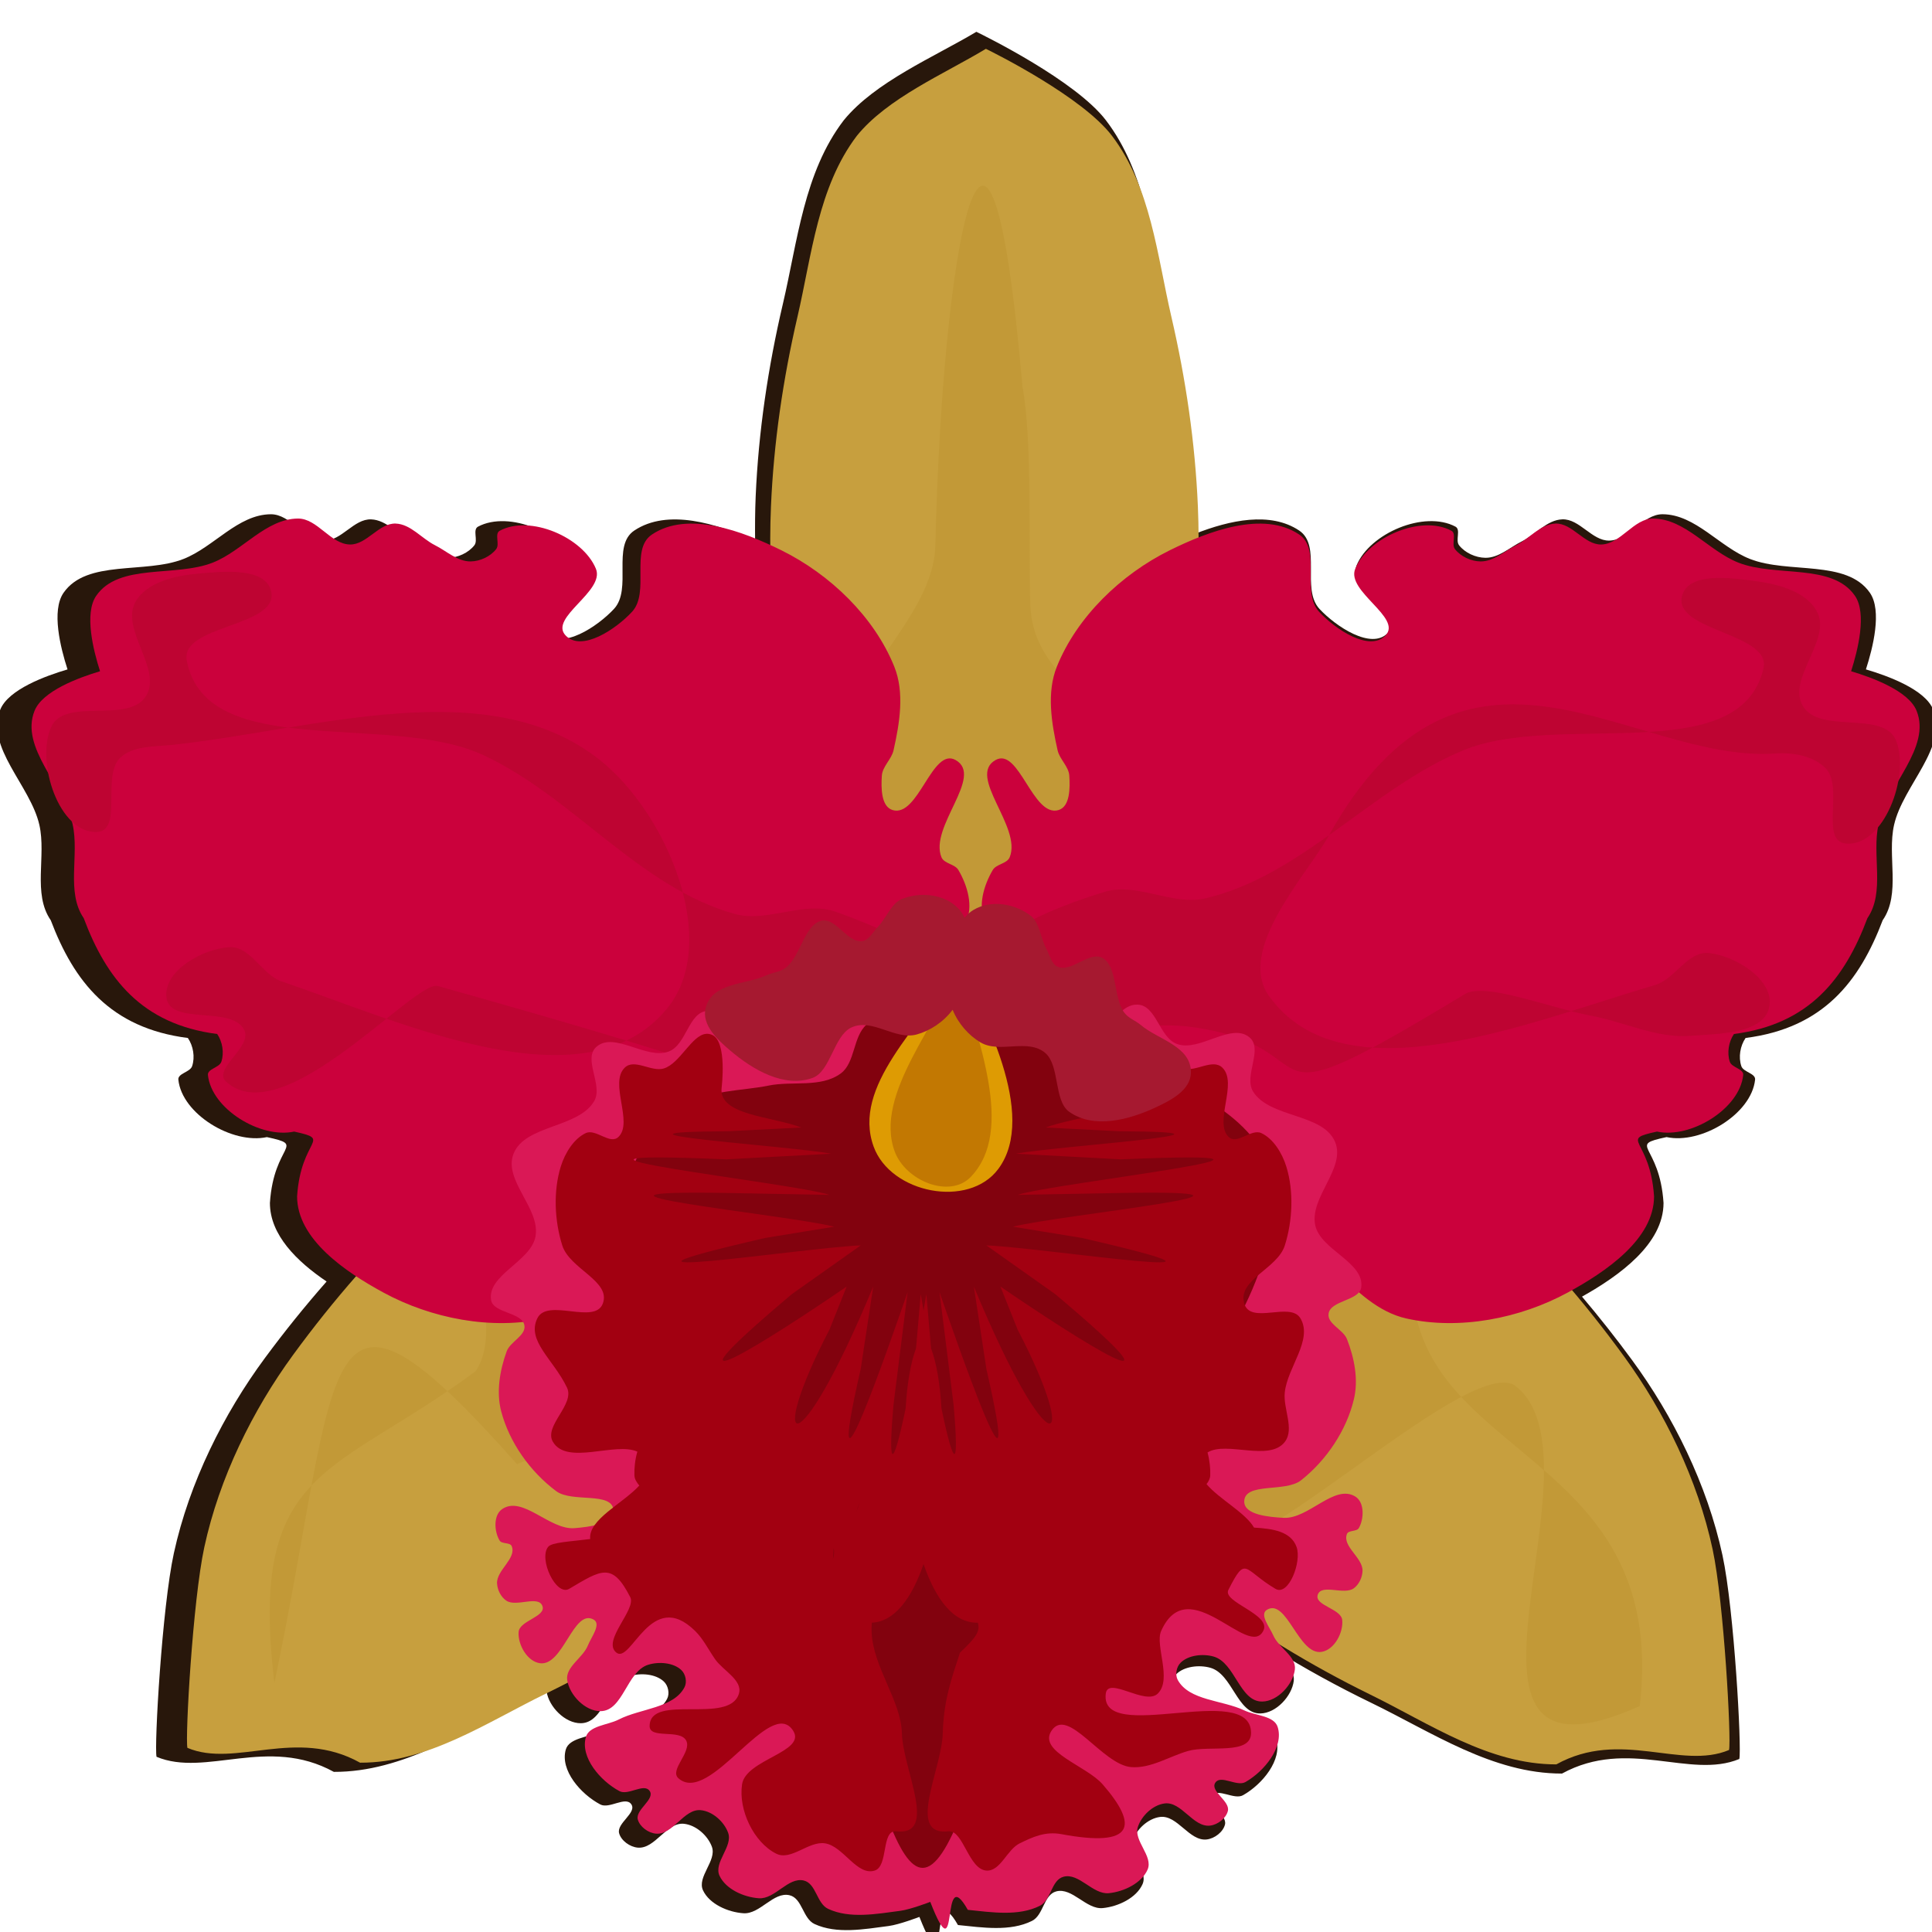 <?xml version="1.0" encoding="UTF-8" standalone="no"?>
<!-- Created with Inkscape (http://www.inkscape.org/) -->

<svg
   xmlns:dc="http://purl.org/dc/elements/1.1/"
   xmlns:cc="http://creativecommons.org/ns#"
   xmlns:rdf="http://www.w3.org/1999/02/22-rdf-syntax-ns#"
   xmlns:svg="http://www.w3.org/2000/svg"
   xmlns="http://www.w3.org/2000/svg"
   xmlns:sodipodi="http://sodipodi.sourceforge.net/DTD/sodipodi-0.dtd"
   xmlns:inkscape="http://www.inkscape.org/namespaces/inkscape"
   width="300"
   height="300"
   id="svg3005"
   version="1.1"
   inkscape:version="0.92.1 r15371"
   sodipodi:docname="cattleya-07M.svg">
  <title
     id="title4154">Cattleya</title>
  <defs
     id="defs3007" />
  <sodipodi:namedview
     id="base"
     pagecolor="#ffffff"
     bordercolor="#666666"
     borderopacity="1.0"
     inkscape:pageopacity="0.0"
     inkscape:pageshadow="2"
     inkscape:zoom="1.78"
     inkscape:cx="150"
     inkscape:cy="150"
     inkscape:document-units="px"
     inkscape:current-layer="layer1"
     showgrid="false"
     inkscape:window-width="1215"
     inkscape:window-height="776"
     inkscape:window-x="65"
     inkscape:window-y="24"
     inkscape:window-maximized="1"
     inkscape:snap-global="false"
     inkscape:snap-bbox="true"
     inkscape:snap-nodes="false"
     inkscape:bbox-nodes="true" />
  <g
     inkscape:label="Camada 1"
     inkscape:groupmode="layer"
     id="layer1"
     transform="translate(0,-752.362)">
    <path
       style="fill:#28170b;fill-opacity:1;fill-rule:evenodd;stroke:none;stroke-width:1.243px;stroke-linecap:butt;stroke-linejoin:miter;stroke-opacity:1"
       d="m 151.606,757.302 c -6.571,3.928 -15.698,7.742 -20.589,13.736 -6.182,8.076 -7.169,18.783 -9.449,28.501 -2.304,9.818 -3.792,19.854 -4.227,29.899 -0.1,2.302 -0.112,4.604 -0.09,6.905 -5.992,-2.715 -13.59,-5.042 -18.756,-1.601 -3.55,2.364 -0.274,9.072 -3.16,12.176 -2.523,2.713 -8.049,6.417 -10.609,3.735 -2.685,-2.814 6.316,-6.951 4.839,-10.512 -2.062,-4.971 -10.5,-8.573 -15.335,-6.003 -0.887,0.471 0.044,2.117 -0.57,2.898 -0.92,1.172 -2.569,1.928 -4.085,1.944 -2.083,0.022 -3.816,-1.634 -5.671,-2.555 -2.135,-1.06 -3.88,-3.329 -6.275,-3.416 -2.677,-0.097 -4.604,3.344 -7.282,3.301 -3.102,-0.05 -5.2,-4.118 -8.302,-4.095 -5.105,0.039 -8.817,5.085 -13.552,6.943 -5.994,2.352 -15.005,0.039 -18.622,5.251 -1.926,2.775 -0.463,8.575 0.616,11.899 -3.428,1.011 -9.175,3.115 -10.44,6.229 -2.377,5.848 4.675,11.777 6.066,17.917 1.099,4.851 -1.083,10.682 1.769,14.803 3.594,9.479 9.201,16.745 21.289,18.282 0.843,1.226 1.134,2.977 0.66,4.378 -0.316,0.934 -2.237,1.114 -2.136,2.093 0.552,5.334 8.37,10.073 13.751,8.921 6.201,1.345 1.08,0.953 0.467,10.22 4.82e-4,4.969 4.176,9.077 8.802,12.202 -3.351,3.808 -6.546,7.776 -9.576,11.877 -6.387,8.645 -11.737,19.295 -14.142,30.316 -1.835,8.406 -3.063,29.971 -2.689,31.609 7.655,3.213 17.287,-3.298 27.53,2.341 10.776,0.046 20.181,-6.349 29.656,-10.911 1.133,-0.545 2.259,-1.106 3.381,-1.676 0.004,0.044 0.002,0.086 0.008,0.129 0.343,2.319 2.839,4.934 5.324,4.904 3.614,-0.04 4.153,-6.262 7.592,-7.32 1.699,-0.523 4.012,-0.344 5.278,0.839 0.689,0.644 0.942,1.883 0.509,2.704 -1.748,3.322 -7.026,3.338 -10.49,5.096 -1.765,0.895 -4.721,0.954 -5.242,2.777 -0.913,3.195 2.307,6.904 5.362,8.518 1.392,0.735 3.882,-1.296 4.791,-0.06 0.979,1.331 -2.306,2.972 -1.867,4.539 0.318,1.137 1.657,2.121 2.9,2.226 2.704,0.229 4.45,-3.973 7.149,-3.704 1.912,0.191 3.722,1.849 4.352,3.561 0.8,2.174 -2.366,4.695 -1.368,6.794 0.996,2.095 3.835,3.371 6.267,3.537 2.573,0.176 4.659,-3.386 7.161,-2.797 1.983,0.468 2.048,3.62 3.882,4.47 3.44,1.592 7.703,0.807 11.505,0.309 1.653,-0.216 4.779,-1.413 4.779,-1.413 4.792,12.163 1.463,-6.691 5.984,1.26 3.814,0.388 8.097,1.05 11.495,-0.641 1.811,-0.901 1.794,-4.056 3.764,-4.581 2.486,-0.661 4.662,2.841 7.229,2.591 2.426,-0.236 5.233,-1.592 6.175,-3.716 0.944,-2.127 -2.285,-4.554 -1.542,-6.751 0.585,-1.729 2.353,-3.438 4.259,-3.684 2.692,-0.346 4.544,3.802 7.241,3.496 1.239,-0.141 2.551,-1.162 2.84,-2.307 0.398,-1.579 -2.929,-3.125 -1.985,-4.483 0.876,-1.262 3.419,0.695 4.791,-0.082 3.013,-1.701 6.137,-5.502 5.142,-8.669 -0.568,-1.808 -3.527,-1.78 -5.314,-2.625 -3.508,-1.658 -8.783,-1.524 -10.617,-4.795 -0.453,-0.809 -0.235,-2.054 0.437,-2.718 1.235,-1.22 3.546,-1.462 5.258,-0.988 3.465,0.959 4.163,7.164 7.777,7.1 2.485,-0.036 4.911,-2.727 5.194,-5.055 0.236,-1.937 -2.203,-3.25 -3.219,-4.983 4.935,3.059 10.029,5.857 15.241,8.383 9.463,4.588 18.854,11.005 29.63,10.988 10.257,-5.612 19.874,0.927 27.536,-2.265 0.378,-1.637 -0.799,-23.207 -2.613,-31.617 -2.378,-11.027 -7.7,-21.692 -14.066,-30.354 -2.474,-3.367 -5.06,-6.646 -7.751,-9.822 5.862,-3.281 12.659,-8.205 12.66,-14.553 -0.612,-9.267 -5.734,-8.875 0.467,-10.22 5.381,1.153 13.199,-3.587 13.751,-8.921 0.101,-0.978 -1.82,-1.159 -2.136,-2.093 -0.474,-1.401 -0.183,-3.152 0.66,-4.378 12.088,-1.538 17.695,-8.803 21.289,-18.282 2.851,-4.121 0.668,-9.952 1.767,-14.803 1.391,-6.141 8.445,-12.07 6.068,-17.917 -1.266,-3.114 -7.013,-5.218 -10.44,-6.229 1.079,-3.323 2.541,-9.124 0.616,-11.899 -3.617,-5.212 -12.628,-2.899 -18.622,-5.251 -4.735,-1.858 -8.447,-6.904 -13.552,-6.943 -3.102,-0.023 -5.2,4.045 -8.302,4.094 -2.678,0.043 -4.607,-3.398 -7.284,-3.301 -2.395,0.087 -4.138,2.356 -6.273,3.416 -1.856,0.921 -3.588,2.577 -5.671,2.555 -1.516,-0.016 -3.167,-0.772 -4.087,-1.944 -0.613,-0.782 0.319,-2.427 -0.568,-2.898 -4.835,-2.57 -13.273,1.032 -15.335,6.003 -1.477,3.561 7.524,7.698 4.839,10.512 -2.559,2.681 -8.087,-1.022 -10.611,-3.735 -2.886,-3.104 0.392,-9.812 -3.159,-12.176 -4.46,-2.971 -10.733,-1.633 -16.224,0.532 0.004,-1.945 -0.02,-3.891 -0.104,-5.836 -0.435,-10.046 -1.923,-20.082 -4.227,-29.899 -2.281,-9.718 -3.27,-20.425 -9.451,-28.501 -4.715,-6.159 -18.782,-13.085 -20.118,-13.736 z"
       id="path5061"
       inkscape:connector-curvature="0" />
    <g
       id="g4848"
       style="fill:#c79f3e;fill-opacity:1;stroke:none"
       transform="matrix(1.155,0,0,1.221,-330.555,-391.104)">
      <path
         inkscape:transform-center-y="-61.948108"
         inkscape:transform-center-x="1.0935208"
         sodipodi:nodetypes="cscccccccsccc"
         inkscape:connector-curvature="0"
         id="path4836"
         d="m 401.377,953.788 c -5.213,6.514 -6.045,15.153 -7.968,22.991 -1.943,7.92 -3.198,16.015 -3.565,24.119 -0.488,10.784 0.969,21.571 1.826,32.336 0.67,8.422 -3.016,18.454 2.591,25.224 5.208,6.287 24.258,8.765 24.258,8.765 4.453,-0.037 18.771,-2.8 24.301,-8.765 5.608,-6.77 1.921,-16.802 2.591,-25.224 0.857,-10.765 2.316,-21.552 1.828,-32.336 -0.367,-8.104 -1.622,-16.199 -3.565,-24.119 -1.923,-7.839 -2.757,-16.477 -7.97,-22.991 -3.976,-4.969 -15.838,-10.556 -16.966,-11.08 -5.541,3.169 -13.237,6.246 -17.362,11.08 z"
         style="fill:#c79f3e;fill-opacity:1;fill-rule:evenodd;stroke:none;stroke-width:1.026px;stroke-linecap:butt;stroke-linejoin:miter;stroke-opacity:1" />
      <path
         style="fill:#c79f3e;fill-opacity:1;fill-rule:evenodd;stroke:none;stroke-width:1.119px;stroke-linecap:butt;stroke-linejoin:miter;stroke-opacity:1"
         d="m 334.604,1160.668 c 9.087,0.037 17.02,-5.12 25.01,-8.8 8.072,-3.718 15.829,-8.144 22.991,-13.337 9.531,-6.91 17.747,-15.488 26.351,-23.537 6.731,-6.297 17.786,-9.957 19.765,-19.359 1.838,-8.731 -8.946,-26.727 -8.946,-26.727 -3.046,-3.787 -15.097,-14.171 -23.93,-14.852 -9.572,-0.202 -15.635,9.772 -23.274,14.921 -9.764,6.582 -19.955,12.662 -28.825,20.408 -6.665,5.821 -12.722,12.397 -18.163,19.442 -5.386,6.973 -9.896,15.565 -11.925,24.455 -1.547,6.781 -2.584,24.177 -2.269,25.498 6.455,2.592 14.578,-2.661 23.216,1.888 z"
         id="path4841"
         inkscape:connector-curvature="0"
         sodipodi:nodetypes="cscccccccsccc"
         inkscape:transform-center-x="48.814919"
         inkscape:transform-center-y="39.197776" />
      <path
         inkscape:transform-center-y="39.335358"
         inkscape:transform-center-x="-48.667999"
         sodipodi:nodetypes="cscccccccsccc"
         inkscape:connector-curvature="0"
         id="path4843"
         d="m 495.428,1160.883 c -9.087,0.014 -17.007,-5.164 -24.987,-8.864 -8.062,-3.739 -15.808,-8.185 -22.956,-13.395 -9.513,-6.934 -17.707,-15.533 -26.291,-23.604 -6.715,-6.314 -17.76,-10.002 -19.715,-19.41 -1.815,-8.736 9.014,-26.704 9.014,-26.704 3.056,-3.78 15.133,-14.132 23.968,-14.791 9.573,-0.177 15.61,9.812 23.236,14.98 9.748,6.606 19.923,12.713 28.773,20.481 6.65,5.838 12.69,12.429 18.113,19.488 5.368,6.987 9.856,15.59 11.862,24.486 1.53,6.785 2.523,24.183 2.204,25.504 -6.462,2.575 -14.571,-2.698 -23.22,1.829 z"
         style="fill:#c79f3e;fill-opacity:1;fill-rule:evenodd;stroke:none;stroke-width:1.119px;stroke-linecap:butt;stroke-linejoin:miter;stroke-opacity:1" />
    </g>
    <g
       transform="matrix(0.815,0,0,1.052,-187.659,-217.968)"
       style="fill:#c29937;fill-opacity:1;stroke:none"
       id="g4848-3">
      <path
         style="fill:#c29937;fill-opacity:1;fill-rule:evenodd;stroke:none;stroke-width:1.026px;stroke-linecap:butt;stroke-linejoin:miter;stroke-opacity:1"
         d="m 408.457,1003.035 c -0.488,10.784 -17.643,19.434 -16.787,30.2 0.67,8.422 -3.016,18.454 2.591,25.224 5.208,6.287 24.258,8.765 24.258,8.765 4.453,-0.037 18.771,-2.8 24.301,-8.765 5.608,-6.77 -4.283,-15.733 -3.613,-24.155 0.857,-10.765 -12.16,-11.938 -12.649,-22.722 -0.367,-8.104 0.446,-24.211 -1.497,-32.131 -6.551,-58.58 -15.331,-19.477 -16.605,23.585 z"
         id="path4836-6"
         inkscape:connector-curvature="0"
         sodipodi:nodetypes="ccccccccc"
         inkscape:transform-center-x="1.0935208"
         inkscape:transform-center-y="-61.948108" />
      <path
         inkscape:transform-center-y="43.644606"
         inkscape:transform-center-x="60.754622"
         sodipodi:nodetypes="ccccccccccc"
         inkscape:connector-curvature="0"
         id="path4841-7"
         d="m 328.776,1138.489 c 10.046,-4.14 33.488,15.502 42.401,9.721 11.862,-7.694 22.087,-17.245 32.796,-26.207 8.378,-7.011 22.136,-11.087 24.599,-21.555 2.287,-9.722 -11.134,-29.759 -11.134,-29.759 -3.791,-4.217 -18.79,-15.779 -29.783,-16.537 -11.913,-0.225 -19.459,10.881 -28.966,16.614 -12.153,7.328 -24.836,14.098 -35.875,22.723 -8.295,6.481 4.847,23.418 -1.925,31.262 -27.022,15.57 -43.346,13.908 -38.346,46.006 12.963,-47.862 7.618,-65.946 46.234,-32.267 z"
         style="fill:#c29937;fill-opacity:1;fill-rule:evenodd;stroke:none;stroke-width:1.317px;stroke-linecap:butt;stroke-linejoin:miter;stroke-opacity:1" />
      <path
         style="fill:#c29937;fill-opacity:1;fill-rule:evenodd;stroke:none;stroke-width:1.313px;stroke-linecap:butt;stroke-linejoin:miter;stroke-opacity:1"
         d="m 518.778,1126.816 c -9.706,-4.274 -53.172,29.97 -61.778,24.012 -11.452,-7.928 -21.316,-17.759 -31.649,-26.987 -8.084,-7.219 -21.381,-11.436 -23.734,-22.191 -2.185,-9.988 10.852,-30.531 10.852,-30.531 3.679,-4.321 18.218,-16.158 28.853,-16.91 11.524,-0.203 18.792,11.218 27.972,17.127 11.734,7.553 23.984,14.534 34.638,23.416 -22.668,45.071 45.377,35.026 38.738,79.434 -43.122,14.989 -5.074,-36.607 -23.892,-47.371 z"
         id="path4843-5"
         inkscape:connector-curvature="0"
         sodipodi:nodetypes="cccccccccc"
         inkscape:transform-center-x="-58.588276"
         inkscape:transform-center-y="44.972053" />
    </g>
    <g
       id="g4852"
       style="fill:#cb013c;fill-opacity:1;stroke:none"
       transform="matrix(1.101,0,0,1.132,-309.019,-301.268)">
      <path
         inkscape:transform-center-y="-28.125508"
         inkscape:transform-center-x="63.29662"
         sodipodi:nodetypes="csccccccsccccccccccccscsccccccccsccsccc"
         inkscape:connector-curvature="0"
         id="path4822"
         d="m 285.548,1028.26 c -2.102,5.084 4.135,10.239 5.365,15.579 0.972,4.218 -0.958,9.288 1.564,12.871 3.179,8.242 8.136,14.559 18.827,15.896 0.745,1.066 1.003,2.588 0.583,3.807 -0.28,0.812 -1.979,0.969 -1.889,1.82 0.488,4.638 7.403,8.759 12.162,7.757 5.484,1.17 0.954,0.828 0.412,8.886 5.7e-4,5.869 6.811,10.361 12.182,13.198 6.73,3.555 15.266,5.183 22.762,3.552 3.897,-0.848 7.1,-3.774 9.834,-6.563 6.579,-6.423 5.237,5.644 6.09,6.147 15.431,0.538 25.777,0.775 39.942,-25.591 2.358,-2.847 2.236,-19.277 -0.222,-17.984 -0.231,-2.698 -2.07,-5.72 -0.707,-8.092 0.797,-1.386 3.636,-0.795 4.397,-2.2 1.17,-2.161 0.264,-5.131 -1.013,-7.235 -0.502,-0.827 -2.004,-0.856 -2.382,-1.74 -1.781,-4.158 6.066,-11.131 1.98,-13.348 -3.31,-1.796 -5.236,7.928 -8.875,6.866 -1.644,-0.48 -1.627,-3.074 -1.518,-4.715 0.085,-1.273 1.364,-2.24 1.651,-3.485 0.861,-3.733 1.574,-7.913 0.105,-11.469 -2.827,-6.839 -9.053,-12.659 -15.921,-15.963 -5.481,-2.636 -13.203,-5.475 -18.265,-2.16 -3.14,2.056 -0.241,7.888 -2.794,10.587 -2.231,2.359 -7.119,5.579 -9.382,3.248 -2.375,-2.446 5.585,-6.044 4.279,-9.14 -1.824,-4.322 -9.285,-7.452 -13.562,-5.218 -0.784,0.41 0.04,1.84 -0.502,2.519 -0.814,1.019 -2.272,1.676 -3.613,1.69 -1.842,0.019 -3.375,-1.42 -5.016,-2.221 -1.888,-0.922 -3.43,-2.896 -5.549,-2.971 -2.367,-0.084 -4.072,2.908 -6.44,2.871 -2.743,-0.043 -4.599,-3.58 -7.342,-3.56 -4.515,0.034 -7.798,4.421 -11.986,6.036 -5.301,2.045 -13.27,0.034 -16.469,4.565 -1.703,2.413 -0.41,7.456 0.544,10.345 -3.031,0.879 -8.113,2.709 -9.232,5.416 z"
         style="fill:#cb013c;fill-opacity:1;fill-rule:evenodd;stroke:none;stroke-width:1.022px;stroke-linecap:butt;stroke-linejoin:miter;stroke-opacity:1" />
      <path
         style="fill:#cb013c;fill-opacity:1;fill-rule:evenodd;stroke:none;stroke-width:1.022px;stroke-linecap:butt;stroke-linejoin:miter;stroke-opacity:1"
         d="m 550.975,1028.26 c 2.102,5.084 -4.135,10.239 -5.365,15.579 -0.972,4.218 0.958,9.288 -1.564,12.871 -3.179,8.242 -8.136,14.559 -18.827,15.896 -0.745,1.066 -1.003,2.588 -0.583,3.807 0.28,0.812 1.979,0.969 1.889,1.82 -0.488,4.638 -7.403,8.759 -12.162,7.757 -5.484,1.17 -0.954,0.828 -0.412,8.886 -5.7e-4,5.869 -6.811,10.361 -12.182,13.198 -6.73,3.555 -15.266,5.183 -22.762,3.552 -3.897,-0.848 -7.1,-3.774 -9.834,-6.563 -6.579,-6.423 -5.237,5.644 -6.09,6.147 -15.431,0.538 -25.777,0.775 -39.942,-25.591 -2.358,-2.847 -2.236,-19.277 0.222,-17.984 0.231,-2.698 2.07,-5.72 0.707,-8.092 -0.797,-1.386 -3.636,-0.795 -4.397,-2.2 -1.17,-2.161 -0.264,-5.131 1.013,-7.235 0.502,-0.827 2.004,-0.856 2.382,-1.74 1.781,-4.158 -6.066,-11.131 -1.98,-13.348 3.31,-1.796 5.236,7.928 8.875,6.866 1.644,-0.48 1.627,-3.074 1.518,-4.715 -0.085,-1.273 -1.364,-2.24 -1.651,-3.485 -0.861,-3.733 -1.574,-7.913 -0.105,-11.469 2.827,-6.839 9.053,-12.659 15.921,-15.963 5.481,-2.636 13.203,-5.475 18.265,-2.16 3.14,2.056 0.241,7.888 2.794,10.587 2.231,2.359 7.119,5.579 9.382,3.248 2.375,-2.446 -5.585,-6.044 -4.279,-9.14 1.824,-4.322 9.285,-7.452 13.562,-5.218 0.784,0.41 -0.04,1.84 0.502,2.519 0.814,1.019 2.272,1.676 3.613,1.69 1.842,0.019 3.375,-1.42 5.016,-2.221 1.888,-0.922 3.43,-2.896 5.549,-2.971 2.367,-0.084 4.072,2.908 6.44,2.871 2.743,-0.043 4.599,-3.58 7.342,-3.56 4.515,0.034 7.798,4.421 11.986,6.036 5.301,2.045 13.27,0.034 16.469,4.565 1.703,2.413 0.41,7.456 -0.544,10.345 3.031,0.879 8.113,2.709 9.232,5.416 z"
         id="path4830"
         inkscape:connector-curvature="0"
         sodipodi:nodetypes="csccccccsccccccccccccscsccccccccsccsccc"
         inkscape:transform-center-x="-63.296619"
         inkscape:transform-center-y="-28.125508" />
    </g>
    <path
       inkscape:transform-center-y="-29.773425"
       inkscape:transform-center-x="58.41964"
       sodipodi:nodetypes="aaaaaaaaaaaaaassaaaaaaa"
       inkscape:connector-curvature="0"
       id="path4570"
       d="m 30.822,841.425 c -3.552,0.319 -7.991,1.275 -9.768,4.367 -2.454,4.273 4.267,10.561 1.588,14.697 -2.8,4.323 -12.589,0.068 -14.697,4.768 -2.427,5.41 1.231,16.621 7.15,16.287 4.014,-0.227 0.653,-8.757 3.574,-11.52 1.984,-1.876 5.23,-1.701 7.945,-1.986 22.071,-2.323 49.164,-11.465 66.538,2.344 10.439,8.296 18.879,28.338 10.398,38.627 -12.713,15.422 -40.881,2.168 -59.809,-4.252 -3.048,-1.034 -4.845,-5.466 -8.06,-5.316 -4.195,0.196 -10.409,3.727 -9.825,7.885 0.609,4.337 10.364,1.069 12.114,5.083 1.119,2.566 -4.94,5.978 -2.891,7.885 8.806,8.193 29.351,-15.821 32.894,-14.828 80.611,22.593 25.916,11.696 47.477,8.845 10.918,-1.444 29.621,6.005 32.723,-4.562 2.279,-7.763 -10.797,-13.086 -18.414,-15.812 -4.915,-1.759 -10.626,1.74 -15.656,0.344 C 99.278,890.165 89.026,876.125 75.08,869.626 60.467,862.816 32.021,870.765 29,854.929 c -1.058,-5.546 14.354,-5.219 13.109,-10.727 -0.854,-3.779 -7.428,-3.124 -11.287,-2.777 z"
       style="fill:#be0432;fill-opacity:1;fill-rule:evenodd;stroke:none;stroke-width:1px;stroke-linecap:butt;stroke-linejoin:miter;stroke-opacity:1" />
    <path
       style="fill:#be0432;fill-opacity:1;fill-rule:evenodd;stroke:none;stroke-width:1px;stroke-linecap:butt;stroke-linejoin:miter;stroke-opacity:1"
       d="m 272.584,842.592 c 3.535,0.47 7.93,1.613 9.573,4.778 2.271,4.373 -4.711,10.371 -2.211,14.617 2.614,4.438 12.575,0.603 14.482,5.387 2.195,5.508 -1.935,16.554 -7.835,15.969 -4.001,-0.397 -0.281,-8.777 -3.082,-11.661 -1.902,-1.958 -5.131,-2.516 -7.854,-2.322 -22.246,1.587 -48.256,-25.087 -69.421,12.92 -3.273,5.877 -14.311,17.596 -9.184,24.747 11.645,16.244 40.752,3.902 59.935,-1.709 3.089,-0.903 5.073,-5.255 8.278,-4.969 4.183,0.374 10.242,4.165 9.482,8.296 -0.792,4.307 -7.953,4.228 -12.319,4.564 -5.197,0.4 -10.199,-2.163 -15.323,-3.122 -6.532,-1.224 -16.505,-5.268 -19.652,-3.36 -36.014,21.835 -19.461,8.196 -42.516,5.093 -10.915,-1.469 -29.849,4.742 -32.499,-5.948 -1.947,-7.853 11.343,-12.615 19.069,-15.016 4.985,-1.549 10.543,2.19 15.628,1.008 14.987,-3.482 25.825,-17.074 40.035,-22.975 14.889,-6.184 42.972,2.967 46.663,-12.727 1.293,-5.496 -14.119,-5.824 -12.642,-11.274 1.014,-3.74 7.554,-2.806 11.395,-2.296 z"
       id="path4579"
       inkscape:connector-curvature="0"
       sodipodi:nodetypes="aaaaaassaaaaaassaaaaaaa"
       inkscape:transform-center-x="-59.314553"
       inkscape:transform-center-y="-25.506211" />
    <path
       style="fill:#da1856;fill-opacity:1;fill-rule:evenodd;stroke:none;stroke-width:1.123px;stroke-linecap:butt;stroke-linejoin:miter;stroke-opacity:1"
       d="m 135.751,901.123 c -0.647,-0.006 -1.235,0.095 -1.703,0.35 -2.439,1.327 -0.448,6.022 -2.721,7.594 -3.153,2.18 -9.087,-2.635 -11.668,0.145 -2.075,2.235 3.79,7.48 1.027,8.883 -4.19,2.128 -6.096,-9.061 -10.829,-8.762 -2.966,0.188 -3.242,5.244 -6.002,6.301 -3.48,1.333 -8.412,-3.132 -11.21,-0.75 -2.211,1.882 1.061,5.987 -0.378,8.456 -2.454,4.211 -10.725,3.658 -12.517,8.161 -1.648,4.14 4.191,8.495 3.402,12.856 -0.704,3.892 -7.529,5.972 -6.897,9.872 0.338,2.081 4.827,1.861 5.176,3.94 0.266,1.583 -2.211,2.519 -2.759,4.037 -1.068,2.96 -1.642,6.321 -0.836,9.35 1.272,4.78 4.46,9.312 8.531,12.35 2.477,1.848 8.745,0.005 8.901,3.003 0.111,2.12 -3.82,2.558 -6.04,2.743 -3.876,0.323 -8.041,-5.1 -11.233,-2.973 -1.41,0.94 -1.267,3.477 -0.416,4.897 0.345,0.575 1.618,0.252 1.876,0.867 0.804,1.915 -2.399,3.75 -2.273,5.812 0.061,0.993 0.584,2.07 1.43,2.651 1.534,1.052 4.961,-0.874 5.609,0.819 0.642,1.676 -3.56,2.269 -3.691,4.051 -0.142,1.929 1.312,4.578 3.319,4.851 3.607,0.49 5.199,-8.544 8.33,-6.775 1.232,0.696 -0.383,2.735 -0.893,4.014 -0.768,1.927 -3.51,3.338 -3.211,5.377 0.335,2.283 2.765,4.858 5.185,4.828 3.52,-0.039 4.045,-6.166 7.394,-7.208 1.655,-0.515 3.909,-0.34 5.142,0.825 0.671,0.634 0.917,1.854 0.496,2.662 -1.702,3.271 -6.844,3.288 -10.218,5.019 -1.719,0.882 -4.597,0.938 -5.104,2.733 -0.889,3.146 2.245,6.798 5.221,8.387 1.356,0.724 3.782,-1.275 4.667,-0.058 0.953,1.311 -2.246,2.927 -1.819,4.469 0.31,1.119 1.614,2.088 2.823,2.191 2.634,0.225 4.334,-3.911 6.963,-3.646 1.862,0.188 3.625,1.821 4.238,3.506 0.779,2.141 -2.304,4.621 -1.331,6.688 0.97,2.063 3.736,3.319 6.105,3.483 2.506,0.174 4.538,-3.334 6.974,-2.754 1.932,0.46 1.994,3.564 3.78,4.4 3.351,1.568 7.502,0.795 11.205,0.306 1.61,-0.213 4.654,-1.391 4.654,-1.391 4.667,11.975 1.426,-6.589 5.83,1.239 3.714,0.382 7.886,1.034 11.195,-0.631 1.764,-0.887 1.747,-3.992 3.666,-4.508 2.421,-0.65 4.54,2.797 7.04,2.551 2.363,-0.233 5.096,-1.569 6.013,-3.659 0.919,-2.095 -2.224,-4.484 -1.5,-6.647 0.57,-1.702 2.29,-3.386 4.147,-3.628 2.622,-0.341 4.427,3.744 7.054,3.443 1.207,-0.138 2.485,-1.145 2.766,-2.272 0.387,-1.554 -2.854,-3.077 -1.935,-4.415 0.854,-1.243 3.33,0.685 4.667,-0.079 2.934,-1.674 5.976,-5.417 5.007,-8.535 -0.553,-1.78 -3.433,-1.752 -5.174,-2.584 -3.417,-1.632 -8.555,-1.5 -10.34,-4.721 -0.442,-0.796 -0.229,-2.022 0.425,-2.676 1.203,-1.201 3.453,-1.441 5.121,-0.974 3.375,0.944 4.054,7.053 7.574,6.99 2.42,-0.035 4.784,-2.684 5.06,-4.977 0.246,-2.047 -2.53,-3.378 -3.348,-5.282 -0.542,-1.264 -2.207,-3.255 -0.993,-3.987 3.085,-1.859 4.907,7.126 8.501,6.531 2,-0.331 3.385,-3.021 3.193,-4.946 -0.177,-1.777 -4.392,-2.249 -3.794,-3.942 0.605,-1.711 4.08,0.116 5.586,-0.981 0.831,-0.605 1.324,-1.697 1.359,-2.691 0.073,-2.064 -3.175,-3.806 -2.421,-5.744 0.242,-0.622 1.523,-0.336 1.853,-0.921 0.815,-1.444 0.894,-3.985 -0.539,-4.883 -3.245,-2.034 -7.272,3.508 -11.155,3.298 -2.224,-0.121 -6.163,-0.444 -6.106,-2.567 0.08,-3.001 6.391,-1.341 8.819,-3.26 3.992,-3.155 7.062,-7.777 8.211,-12.593 0.728,-3.052 0.071,-6.394 -1.073,-9.322 -0.586,-1.502 -3.086,-2.366 -2.861,-3.956 0.296,-2.089 4.789,-1.998 5.073,-4.089 0.533,-3.917 -6.345,-5.798 -7.149,-9.668 -0.9,-4.336 4.825,-8.86 3.072,-12.95 -1.907,-4.449 -10.16,-3.657 -12.721,-7.795 -1.502,-2.426 1.664,-6.624 -0.595,-8.442 -2.858,-2.301 -7.674,2.306 -11.187,1.075 -2.787,-0.977 -3.191,-6.023 -6.161,-6.125 -4.738,-0.162 -6.355,11.078 -10.598,9.072 -2.798,-1.323 2.931,-6.735 0.799,-8.91 -2.651,-2.704 -8.46,2.281 -11.667,0.193 -2.313,-1.506 -0.443,-6.256 -2.915,-7.512 -2.528,-1.284 -8.373,1.917 -8.373,1.917 -0.357,1.261 -1.262,0.887 -1.409,0.02 0,0 -3.912,-2.001 -6.716,-2.024 z"
       id="path4820"
       inkscape:connector-curvature="0"
       sodipodi:nodetypes="cccccccccccsccccccccccccccccccccscccccccccccccccccccccccccccsccccccccccccccccccccsccccccccccccc"
       inkscape:transform-center-y="73.224252"
       inkscape:transform-center-x="-0.72802928" />
    <path
       style="fill:#82020e;fill-opacity:1;fill-rule:evenodd;stroke:none;stroke-width:0.912px;stroke-linecap:butt;stroke-linejoin:miter;stroke-opacity:1"
       d="M 147.59 154.1 C 143.182 153.995 138.807 155.562 134.545 159.115 C 132.435 160.966 132.813 165.02 130.561 166.678 C 127.462 168.958 123.055 167.814 119.334 168.57 C 115.08 169.435 110.331 169.19 106.66 171.596 C 102.732 174.17 98.573 178.138 97.969 182.939 C 96.286 196.315 105.235 209.668 113.539 220.002 C 117.99 224.952 121.913 229.301 125.518 232.965 C 126.726 241.11 128.376 248.772 129.975 255.475 C 140.751 295.852 143.805 306.948 157.07 255.475 C 158.132 251.024 159.207 246.124 160.172 240.971 C 166.183 236.85 173.133 230.024 181.834 220.002 C 190.138 209.668 199.089 196.315 197.406 182.939 C 196.802 178.138 192.643 174.17 188.715 171.596 C 185.044 169.19 180.293 169.435 176.039 168.57 C 172.318 167.814 167.911 168.958 164.812 166.678 C 162.56 165.02 162.938 160.966 160.828 159.115 C 156.437 155.98 151.998 154.204 147.59 154.1 z "
       transform="translate(0,752.362)"
       id="path4897" />
    <g
       id="g4887"
       transform="matrix(0.879,0,0,0.925,17.149,77.356)"
       style="fill:#a20011;fill-opacity:1;stroke:none">
      <path
         style="fill:#a20011;fill-opacity:1;fill-rule:evenodd;stroke:none;stroke-width:1.31px;stroke-linecap:butt;stroke-linejoin:miter;stroke-opacity:1"
         d="M 109.682 160.453 C 107.442 160.676 105.636 165.066 103.131 165.828 C 101.182 166.421 98.573 164.235 97.061 165.701 C 94.592 168.094 98.424 174.175 96.09 176.453 C 94.767 177.744 92.581 175.124 90.992 175.871 C 89.178 176.725 87.778 178.911 87.107 181.102 C 85.937 184.922 86.149 189.498 87.35 193.305 C 88.506 196.971 94.924 198.833 93.662 202.312 C 92.431 205.708 85.039 201.395 83.473 204.637 C 81.779 208.143 85.984 210.997 88.086 215.389 C 89.344 218.017 84.435 221.339 85.9 223.814 C 88.09 227.513 95.579 223.778 99.018 225.334 C 98.658 226.56 98.519 227.955 98.561 229.023 C 98.583 229.599 98.911 230.11 99.322 230.598 C 96.749 233.397 91.378 235.885 91.689 238.904 C 88.555 239.305 85.727 239.404 85.154 240.121 C 83.649 242.004 86.388 247.844 88.432 246.635 C 93.44 243.671 95.122 242.445 97.916 247.938 C 98.886 249.844 93.512 254.677 95.73 256.52 C 98.056 258.451 101.111 246.403 107.998 253.182 C 109.266 254.429 110.074 256.104 111.1 257.574 C 112.34 259.352 115.43 260.831 114.793 262.928 C 113.315 267.796 101.011 262.816 100.924 267.922 C 100.888 270.042 105.644 268.344 106.609 270.209 C 107.517 271.964 103.943 274.769 105.4 276.059 C 110.277 280.375 119.725 263.111 123.234 268.691 C 125.291 271.961 115.867 273.125 115.287 276.99 C 114.689 280.979 117.102 286.013 120.586 287.762 C 122.907 288.927 125.608 285.78 128.158 286.158 C 131.04 286.586 133.107 291.26 135.896 290.389 C 138.031 289.722 136.915 284.21 139.143 284.285 C 145.924 285.13 140.241 274.663 140.117 269.029 C 139.975 263.977 135.609 258.77 135.412 253.301 C 135.396 252.864 135.413 252.388 135.443 251.895 C 139.026 251.737 141.683 248.03 143.484 242.793 C 145.352 248.221 148.137 252 151.92 251.893 C 152.312 253.258 151.629 254.197 149.146 256.547 C 147.815 260.589 146.613 263.977 146.471 269.029 C 146.347 274.663 140.664 285.13 147.445 284.285 C 149.672 284.21 150.511 290.21 153.252 290.389 C 155.439 290.531 156.441 287.123 158.428 286.158 C 160.431 285.185 162.379 284.263 164.914 284.736 C 176.182 286.838 176.965 283.484 171.301 276.99 C 168.778 274.098 161.245 271.925 163.354 268.691 C 165.892 264.798 171.263 273.985 175.762 274.324 C 178.803 274.553 181.647 272.657 184.588 271.814 C 187.85 270.88 194.399 272.524 194.369 268.992 C 194.3 260.878 170.832 270.98 171.793 262.928 C 172.127 260.133 177.929 264.834 179.885 262.895 C 182.137 260.661 179.406 255.41 180.4 253.182 C 184.645 243.672 194.059 257.748 196.289 253.115 C 197.507 250.585 189.874 248.709 190.844 246.803 C 193.638 241.31 193.146 243.671 198.154 246.635 C 200.198 247.844 202.277 242.41 201.434 240.121 C 200.553 237.731 197.813 237.3 194.83 237.129 C 193.478 234.796 189.44 232.722 187.451 230.377 C 187.773 229.955 188.008 229.511 188.027 229.023 C 188.068 227.992 187.937 226.656 187.605 225.461 C 190.511 223.646 197.224 226.94 199.617 223.814 C 201.146 221.817 199.341 218.686 199.605 216.145 C 200.011 212.239 204.017 207.982 202.045 204.637 C 200.469 201.963 194.264 205.695 193.305 202.312 C 192.253 198.601 198.461 196.971 199.617 193.305 C 200.818 189.498 201.03 184.922 199.859 181.102 C 199.188 178.911 197.789 176.725 195.975 175.871 C 194.386 175.124 192.2 177.744 190.877 176.453 C 188.543 174.175 192.375 168.094 189.906 165.701 C 188.394 164.235 185.785 166.421 183.836 165.828 C 180.973 164.957 179.025 159.347 176.297 160.635 C 173.962 161.737 174.855 168.809 174.855 168.809 C 175.376 173.125 167.172 173.214 162.471 175 L 173.881 175.58 C 198.108 175.712 163.827 177.884 157.857 179.068 L 174.125 179.939 C 212.139 178.353 163.441 183.621 158.1 185.461 L 173.639 185.17 C 204.931 184.618 164.608 188.544 157.371 190.4 L 168.055 192.143 C 201.116 199.743 161.92 193.627 153.244 193.305 L 163.928 200.861 C 187.311 220.556 166.924 207.588 155.43 199.697 L 158.1 206.381 C 168.074 225.481 163.165 228.305 151.301 199.697 L 153.244 212.482 C 159.468 239.677 148.378 207.503 145.961 200.57 L 148.145 218.004 C 149.047 228.249 148.237 228.084 146.27 218.631 C 146.042 214.868 145.509 211.552 144.648 209.287 L 143.92 200.861 C 143.765 201.804 143.634 202.532 143.484 203.422 C 143.335 202.532 143.202 201.804 143.047 200.861 L 142.318 209.287 C 141.458 211.553 140.925 214.871 140.697 218.635 C 138.73 228.084 137.918 228.248 138.82 218.004 L 141.006 200.57 C 138.588 207.503 127.499 239.677 133.723 212.482 L 135.664 199.697 C 123.8 228.305 118.893 225.481 128.867 206.381 L 131.537 199.697 C 120.042 207.588 99.656 220.556 123.039 200.861 L 133.723 193.305 C 125.047 193.627 85.851 199.743 118.912 192.143 L 129.596 190.4 C 122.359 188.544 82.036 184.618 113.328 185.17 L 128.867 185.461 C 123.526 183.621 74.828 178.353 112.842 179.939 L 129.109 179.068 C 123.139 177.884 88.859 175.712 113.086 175.58 L 124.496 175 C 119.795 173.214 111.59 173.125 112.111 168.809 C 112.111 168.809 113.005 161.737 110.67 160.635 C 110.329 160.474 110.002 160.421 109.682 160.453 z M 133.553 233.326 C 133.372 233.806 133.21 234.232 133.045 234.672 C 133.195 234.167 133.359 233.701 133.553 233.326 z M 129.498 240.33 C 129.656 240.775 129.592 241.369 129.402 242.043 C 129.46 241.47 129.508 240.896 129.498 240.33 z "
         transform="matrix(1.137,0,0,1.081,-19.501,729.838)"
         id="path4854" />
    </g>
    <g
       style="fill:#ba010e;fill-opacity:1;stroke:none"
       id="g4893"
       transform="matrix(0.893,0,0,0.932,17.936,72.866)" />
    <path
       style="fill:#de9b03;fill-opacity:1;fill-rule:evenodd;stroke:none;stroke-width:1px;stroke-linecap:butt;stroke-linejoin:miter;stroke-opacity:1"
       d="m 135.657,930.405 c 2.632,7.258 14.761,9.678 19.368,3.459 6.218,-8.394 -2.517,-24.476 -6.189,-31.604 -6.033,9.657 -16.577,18.774 -13.179,28.145 z"
       id="path4867"
       inkscape:connector-curvature="0"
       sodipodi:nodetypes="aaca" />
    <path
       style="fill:#c27802;fill-opacity:1;fill-rule:evenodd;stroke:none;stroke-width:1px;stroke-linecap:butt;stroke-linejoin:miter;stroke-opacity:1"
       d="m 148.755,902.707 c -2.777,8.469 -13.118,19.524 -9.826,28.457 1.68,4.559 8.537,7.364 11.819,3.94 6.956,-7.255 0.952,-21.48 -1.993,-32.397 z"
       id="path4865"
       inkscape:connector-curvature="0"
       sodipodi:nodetypes="caac" />
    <path
       style="fill:#a61930;fill-opacity:1;fill-rule:evenodd;stroke:none;stroke-width:0.991px;stroke-linecap:butt;stroke-linejoin:miter;stroke-opacity:1"
       d="M 143.508 138.957 C 142.311 138.943 141.107 139.168 140.021 139.607 C 138.433 140.25 137.629 142.544 136.344 143.891 C 135.587 144.684 134.94 145.934 133.975 146.119 C 131.595 146.576 129.766 142.277 127.42 143.004 C 124.877 143.791 124.279 148.475 122.049 150.242 C 121.158 150.949 120.032 150.971 119.047 151.43 C 115.83 152.927 110.589 152.513 109.572 156.523 C 108.898 159.184 111.548 161.553 113.338 163.084 C 116.936 166.162 121.81 168.965 126.195 167.369 C 128.947 166.367 129.476 160.864 132.158 159.572 C 135.408 158.007 138.969 161.568 142.352 160.631 C 144.402 160.063 146.478 158.729 147.924 156.797 C 148.816 158.988 150.435 160.778 152.229 161.85 C 155.241 163.65 159.619 161.161 162.338 163.533 C 164.581 165.49 163.63 170.937 166.018 172.633 C 169.822 175.335 175.267 173.926 179.553 171.912 C 181.685 170.91 184.869 169.329 184.924 166.584 C 185.007 162.447 179.845 161.457 177.141 159.16 C 176.312 158.457 175.233 158.136 174.561 157.219 C 172.879 154.923 173.546 150.248 171.303 148.814 C 169.233 147.492 166.328 151.152 164.154 150.08 C 163.273 149.645 162.982 148.268 162.463 147.303 C 161.581 145.664 161.412 143.238 160.051 142.197 C 157.57 140.3 153.879 139.657 151.127 141.312 C 150.626 141.614 150.178 142.028 149.777 142.52 C 149.532 141.992 149.234 141.511 148.861 141.119 C 147.478 139.665 145.502 138.98 143.508 138.957 z "
       transform="translate(0,752.362)"
       id="path4904" />
  </g>
</svg>
